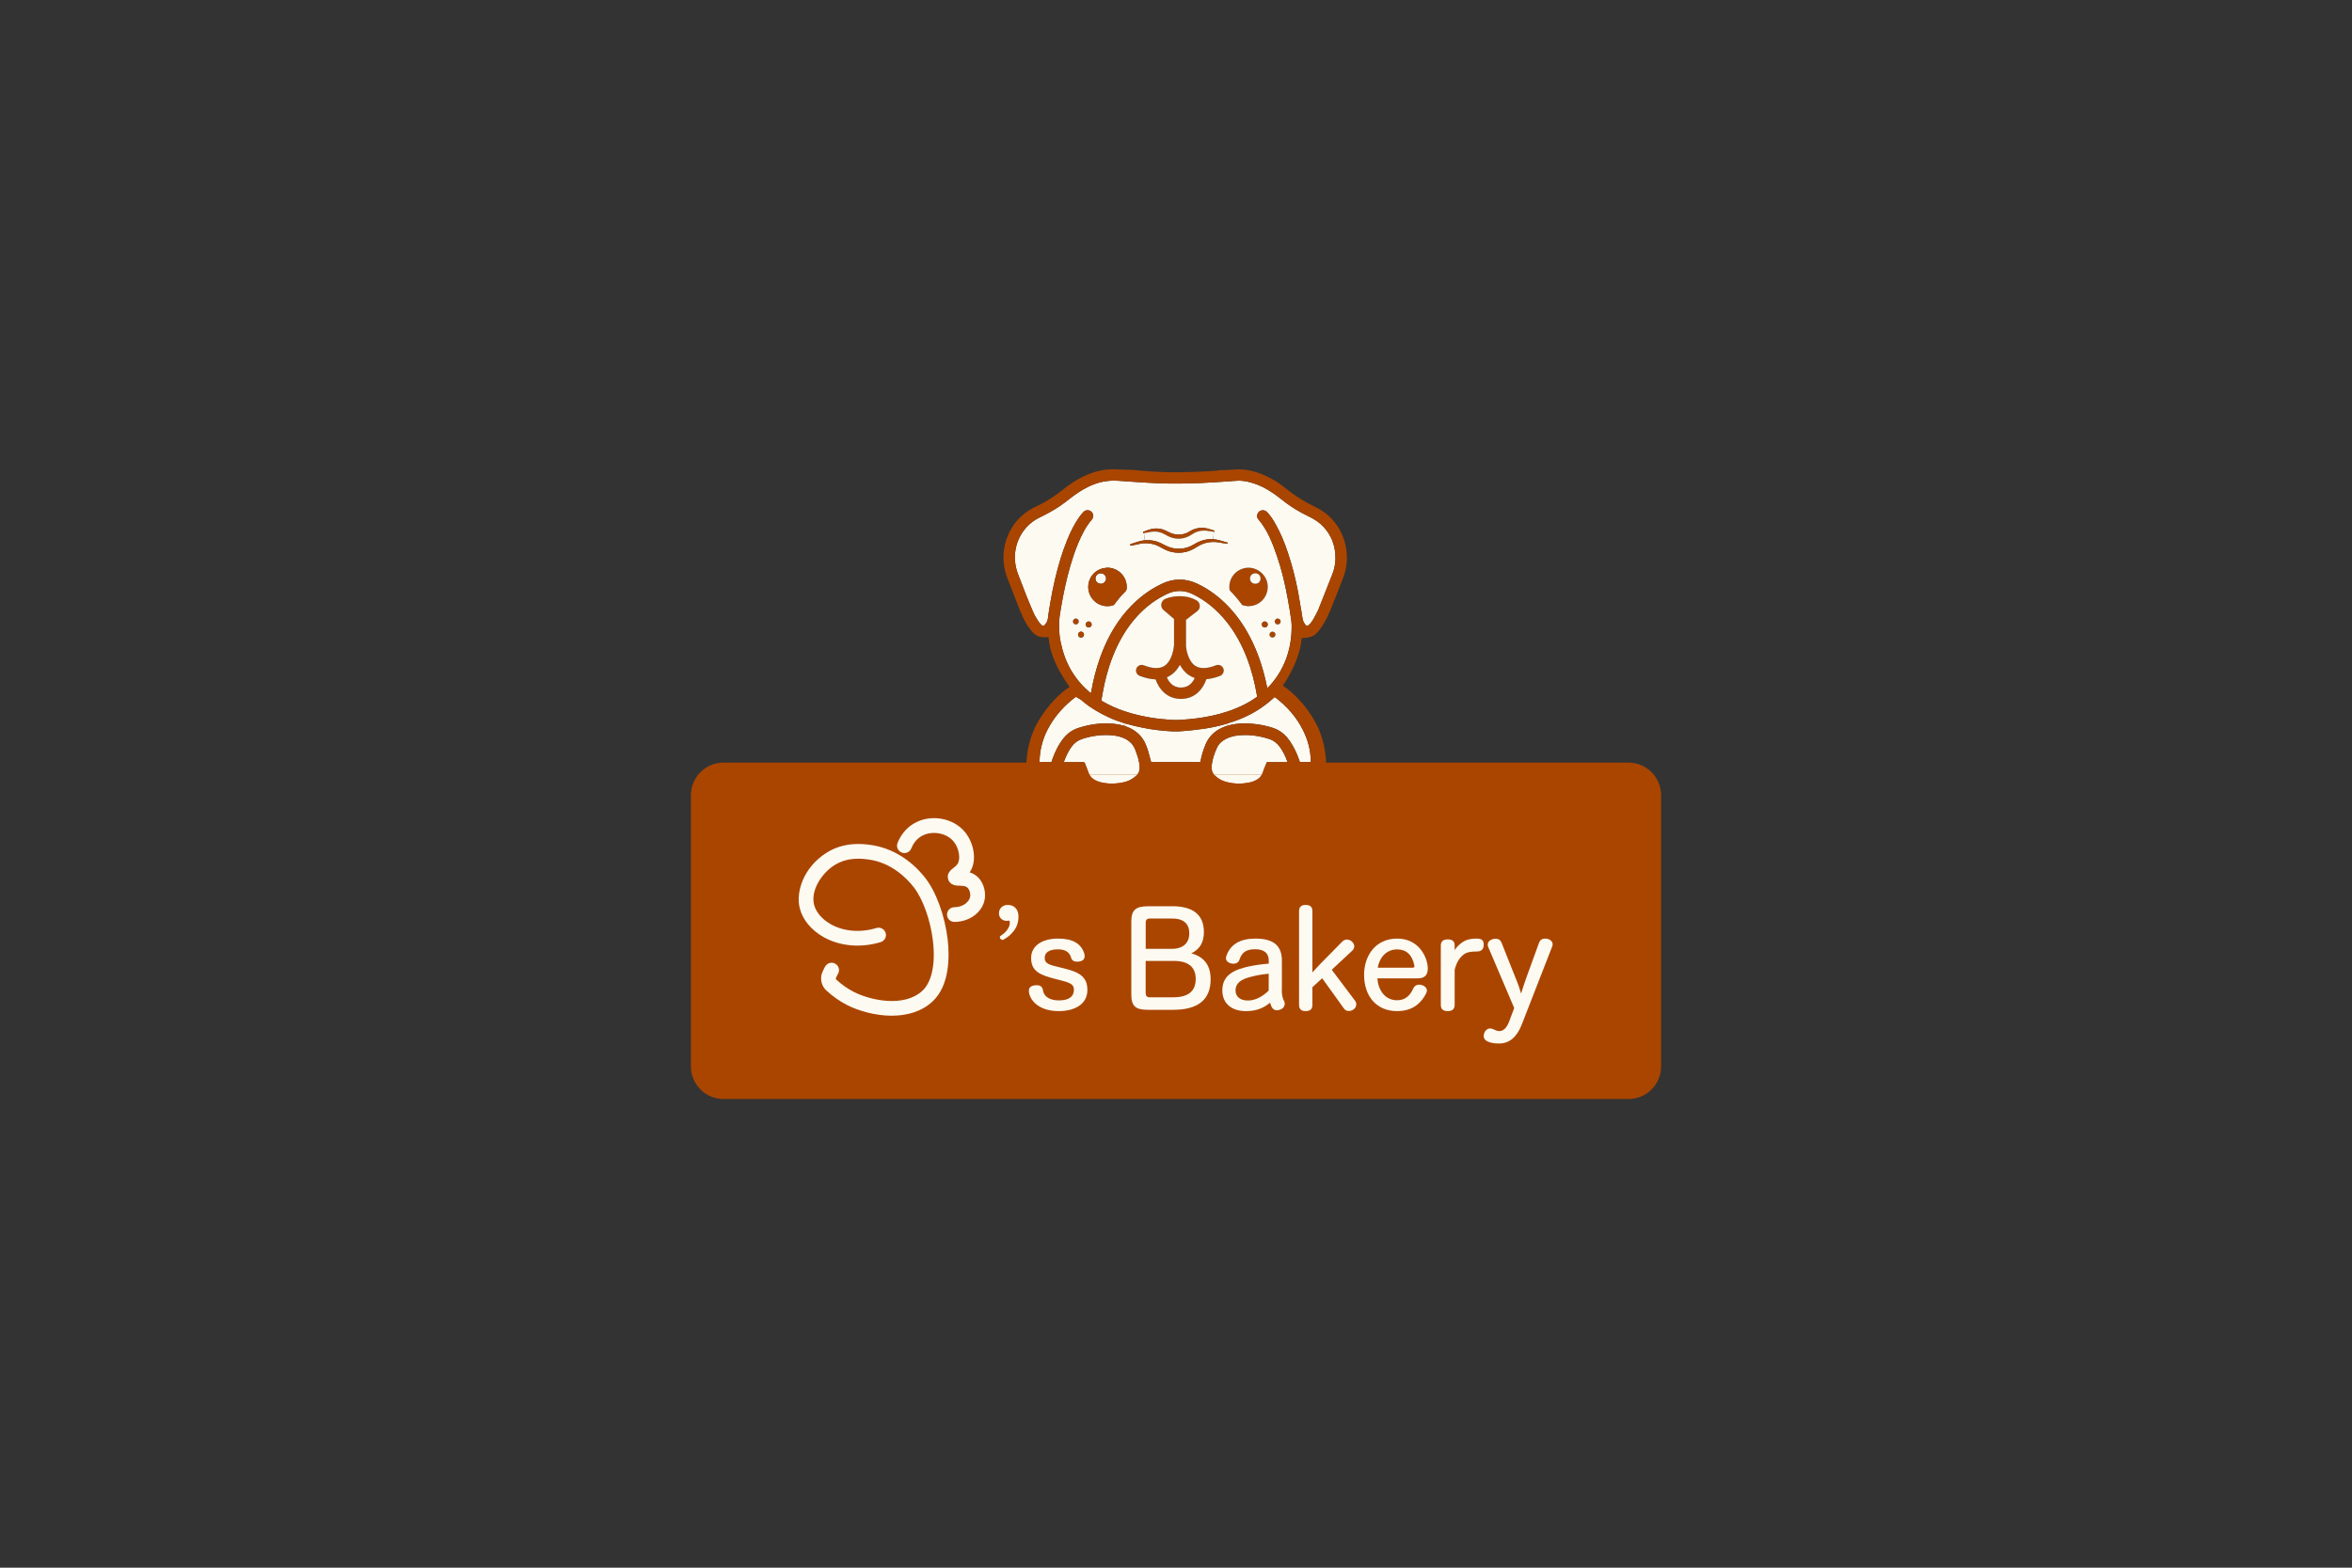 <svg width="1440" height="960" viewBox="0 0 1440 960" fill="none" xmlns="http://www.w3.org/2000/svg">
<rect x="0" y="0" width="1440" height="960" fill="#333333" stroke="none"/>
<path d="M423 487C423 475.954 431.954 467 443 467H997C1008.05 467 1017 475.954 1017 487V653C1017 664.046 1008.05 673 997 673H443C431.954 673 423 664.046 423 653V487Z" fill="#AA4500"/>
<g clip-path="url(#clip0_17_370)">
<path d="M546.035 621.989C535.836 621.989 525.677 619.007 518.79 615.525C514.125 613.17 509.778 610.124 505.869 606.484C502.66 603.494 501.792 598.664 503.759 594.746C503.934 594.397 504.077 594.064 504.213 593.763C504.587 592.938 504.969 592.074 505.598 591.28C507.135 589.321 509.985 588.972 511.951 590.511C513.878 592.018 514.252 594.77 512.811 596.729C512.7 596.927 512.596 597.173 512.477 597.443C512.294 597.855 512.087 598.307 511.848 598.775C511.657 599.156 511.736 599.608 512.047 599.894C515.327 602.947 518.965 605.5 522.875 607.475C533.177 612.679 553.662 617.056 564.792 606.651C570.484 601.329 572.825 590.273 571.201 576.322C569.712 563.514 565.087 550.539 559.418 543.274C555.119 537.754 545.796 528.221 531.704 526.325C527.866 525.81 518.91 524.604 510.638 529.966C502.971 534.938 496.291 545.249 498.393 553.893C499.515 558.501 503.21 562.879 508.528 565.901C516.482 570.422 526.696 571.286 536.568 568.28C538.965 567.559 541.489 568.891 542.221 571.279C542.954 573.658 541.608 576.18 539.212 576.91C526.967 580.637 514.149 579.479 504.046 573.737C496.57 569.486 491.307 563.03 489.603 556.011C487.183 546.066 491.944 531.322 505.71 522.407C516.8 515.222 528.495 516.792 532.906 517.387C545.732 519.108 557.682 526.333 566.575 537.738C573.184 546.216 578.534 560.952 580.198 575.276C581.344 585.158 581.678 603.232 570.994 613.217C564.139 619.634 555.063 621.974 546.035 621.974V621.989ZM512.763 596.809C512.763 596.809 512.74 596.832 512.732 596.848C512.74 596.832 512.756 596.824 512.763 596.809Z" fill="#FCFAF1"/>
<path d="M584.338 564.561C581.845 564.561 579.824 562.554 579.808 560.072C579.799 557.581 581.814 555.551 584.314 555.543C589.76 555.519 593.589 552.093 594.003 548.945C594.249 547.081 593.525 544.368 591.933 543.242C590.81 542.449 589.075 542.417 587.554 542.386C585.659 542.346 581.726 542.267 580.524 538.523C579.346 534.867 582.348 532.543 583.788 531.425C584.672 530.743 585.588 530.029 586.169 529.188C588.295 526.095 587.236 519.536 583.939 515.412C579.513 509.868 570.134 508.361 563.877 512.192C560.596 514.199 558.837 517.3 557.929 519.552C557.006 521.868 554.37 522.986 552.046 522.066C549.721 521.146 548.59 518.521 549.522 516.205C550.931 512.692 553.741 507.806 559.131 504.507C569.378 498.234 583.677 500.605 591.018 509.797C596.129 516.197 598.509 527.039 593.7 534.177C594.847 534.542 596.017 535.081 597.147 535.874C602.02 539.3 603.588 545.503 602.975 550.118C601.893 558.303 593.891 564.513 584.353 564.561H584.33H584.338Z" fill="#FCFAF1"/>
<path d="M616.626 569.425C617.929 567.635 618.246 566.392 618.246 565.148C618.246 564.147 618.087 563.753 617.674 563.753C617.357 563.753 616.849 563.905 616.308 563.905C613.958 563.905 611.608 562.267 611.608 559.325C611.608 556.079 614.054 554.138 616.975 554.138C621.041 554.138 623.55 556.868 623.55 561.266C623.55 565.239 622.343 568.394 619.644 571.275C618.119 573.155 616.308 574.217 614.625 575.249C614.307 575.491 613.99 575.552 613.736 575.552C613.006 575.552 612.116 574.611 612.116 574.005C612.116 573.611 612.275 573.307 612.752 573.004C614.467 571.851 615.769 570.669 616.658 569.425" fill="#FCFAF1"/>
<path d="M651.523 593.026C661.318 595.406 665.746 598.461 665.746 606.276C665.746 614.091 659.238 619.172 648.067 619.172C636.897 619.172 630.925 613.351 629.986 607.755C629.919 607.337 629.919 607.016 629.919 606.694C629.919 604.475 631.63 603.317 634.817 603.317C637.232 603.317 638.238 604.475 638.608 606.598C639.211 610.618 643.237 612.612 648.236 612.612C654.408 612.612 657.494 610.296 657.494 606.115C657.494 602.835 655.515 601.838 648.571 600.101L646.323 599.522C636.695 597.046 631.295 594.827 631.295 586.594C631.295 579.615 637.4 574.759 647.866 574.759C656.789 574.759 662.089 577.878 663.901 584.15C664.069 584.632 664.069 585.146 664.069 585.533C664.069 587.591 662.526 588.909 659.439 588.909C657.628 588.909 656.253 588.266 655.749 586.369C654.81 583.089 652.227 581.352 647.766 581.352C642.365 581.352 639.614 583.249 639.614 586.594C639.614 590.131 642.432 590.871 649.141 592.447L651.556 593.026H651.523Z" fill="#FCFAF1"/>
<path d="M717.518 554.931C730.585 554.931 737.086 560.264 737.086 570.801C737.086 576.969 734.608 581.306 729.362 583.78C737.44 585.997 741.206 591.329 741.206 599.714C741.206 612.115 733.546 618.379 718.323 618.379H702.842C695.086 618.379 692.64 616.066 692.64 608.935V564.344C692.64 557.373 695.183 554.963 702.939 554.963H717.518V554.931ZM703.937 562.481C702.295 562.481 701.458 563.316 701.458 564.954V581.049H717.261C724.663 581.049 728.139 577.258 728.139 571.508C728.139 565.757 724.696 562.481 717.776 562.481H703.937ZM701.458 608.163C701.458 609.898 702.263 610.701 703.84 610.701H718.484C727.527 610.701 732.065 606.91 732.065 599.522C732.065 592.132 727.528 588.438 718.548 588.438H701.427V608.163H701.458Z" fill="#FCFAF1"/>
<path d="M784.764 605.877C784.764 608.993 785.186 611.305 786.098 612.846C786.423 613.424 786.586 614.002 786.586 614.644C786.586 617.277 783.917 618.659 781.769 618.659C780.434 618.659 779.36 618.016 778.611 616.7C778.351 616.218 777.863 614.965 777.602 614.002C773.175 617.695 768.618 619.172 762.791 619.172C753.97 619.172 748.371 614.419 748.371 606.52C748.371 599.133 752.635 594.862 762.205 592.389C766.111 591.393 770.767 590.591 776.789 590.077V588.182C776.789 583.654 773.891 581.278 768.455 581.278C762.14 581.278 760.122 583.975 758.885 587.604C758.234 589.499 756.737 590.141 755.239 590.141C752.733 590.141 750.585 588.825 750.585 586.769C750.585 586.352 750.65 585.87 750.845 585.356C753.351 578.195 759.406 574.759 768.586 574.759C779.816 574.759 784.829 579.19 784.829 588.215V605.781L784.764 605.877ZM776.756 596.275C771.84 596.693 767.511 597.592 763.605 598.812C759.015 600.29 756.444 602.666 756.444 606.52C756.444 610.373 759.438 612.685 763.931 612.685C768.423 612.685 772.654 610.533 776.756 606.616V596.275Z" fill="#FCFAF1"/>
<path d="M803.541 595.464C805.297 593.554 806.956 591.643 808.517 590.088L821.82 576.583C822.633 575.741 823.642 575.352 824.715 575.352C826.894 575.352 829.139 577.36 829.139 579.497C829.139 580.405 828.814 581.246 827.903 582.153L815.348 593.845L829.562 612.728C830.147 613.472 830.375 614.315 830.375 615.059C830.375 617.391 828.065 619.108 825.788 619.108C824.618 619.108 823.544 618.622 822.731 617.456L809.493 599.059L803.508 604.533V615.286C803.508 617.942 802.174 619.172 799.345 619.172C796.677 619.172 795.344 617.942 795.344 615.286V557.96C795.344 555.401 796.677 554.138 799.345 554.138C802.174 554.138 803.508 555.369 803.508 557.96V595.464H803.541Z" fill="#FCFAF1"/>
<path d="M843.29 599.104C843.718 605.761 847.574 612.515 855.349 612.515C859.831 612.515 863.093 610.199 865.201 605.44C865.959 603.703 867.31 602.963 868.826 602.963C871.099 602.963 873.636 604.507 873.636 606.501C873.636 607.08 873.472 607.659 873.142 608.302C869.452 615.538 863.62 619.172 855.349 619.172C842.961 619.172 835.152 610.296 835.152 596.885C835.152 585.79 841.709 574.759 855.448 574.759C869.189 574.759 874.163 586.915 874.163 593.09C874.163 597.11 872.154 599.104 868.167 599.104H843.323H843.29ZM865.103 592.544C865.696 592.544 866.025 592.126 866.025 591.643L865.926 591.321C864.674 584.664 860.951 581.384 855.416 581.384C849.419 581.384 844.806 585.5 843.521 592.575H865.103V592.544Z" fill="#FCFAF1"/>
<path d="M890.614 615.336C890.614 617.905 889.138 619.172 886.319 619.172C883.5 619.172 882.125 617.937 882.125 615.336V578.985C882.125 576.482 883.601 575.246 886.42 575.246C889.238 575.246 890.614 576.482 890.614 578.985V581.814C891.989 579.636 893.768 578.075 895.513 576.905C897.929 575.312 900.412 574.759 904.17 574.759C907.257 574.759 908.398 575.929 908.398 578.4C908.398 581.229 907.022 582.659 904.271 582.659C900.311 582.659 897.929 583.082 895.949 584.642C893.533 586.561 891.654 589.553 890.614 593.877V615.336Z" fill="#FCFAF1"/>
<path d="M927.951 598.893C929.298 602.158 930.482 605.615 931.303 608.4C932.224 605.455 933.242 602.19 934.392 598.989L942.279 577.287C942.937 575.559 944.219 574.759 945.894 574.759C948.59 574.759 950.594 576.295 950.594 578.183C950.594 578.664 950.528 579.176 950.265 579.752L931.698 627.381C928.674 635.159 924.041 639 917.83 639C914.477 639 912.374 638.584 910.501 637.623C908.989 636.791 908.398 635.735 908.398 634.519C908.398 631.83 910.238 629.782 912.275 629.782C912.966 629.782 913.721 629.942 914.477 630.358C915.562 630.934 916.844 631.414 917.83 631.414C920.261 631.414 922.364 629.782 923.975 625.524L927.064 617.266L911.191 580.008C910.928 579.432 910.863 578.952 910.863 578.439C910.863 576.391 912.966 574.855 915.726 574.855C917.5 574.855 918.651 575.655 919.341 577.32L927.918 598.925L927.951 598.893Z" fill="#FCFAF1"/>
</g>
<g clip-path="url(#clip1_17_370)">
<path d="M688.902 443.021C692.589 444.111 696.338 445.001 700.118 445.722C705.972 446.919 711.872 447.533 717.833 447.871C720.138 447.978 722.488 447.871 724.839 447.64C728.726 447.303 732.66 446.919 736.501 446.336C740.926 445.722 745.243 444.847 749.468 443.65C749.899 443.512 750.283 443.42 750.713 443.267C750.928 443.205 751.143 443.144 751.343 443.067L751.742 444.326C751.527 444.387 751.312 444.448 751.097 444.525C750.667 444.663 750.237 444.801 749.852 444.955C748.608 445.431 747.394 445.998 746.196 446.674C742.462 448.837 739.773 451.906 738.083 455.881C736.747 459.196 735.64 462.541 735.057 466.101C735.01 466.286 734.918 466.439 734.872 466.669H704.773C704.143 464.413 703.621 462.265 702.991 460.101C702.515 458.567 701.946 457.032 701.316 455.543C699.196 450.71 695.555 447.441 690.745 445.385C689.993 445.062 689.24 444.771 688.471 444.51L688.902 443.021Z" fill="#FCFAF1"/>
<path d="M748.992 409.368C749.653 411.148 748.792 413.158 747.025 413.879C743.999 415.03 741.202 415.706 738.575 415.936C736.839 421.169 732.229 427.982 723.057 427.982C713.884 427.982 709.29 421.261 707.508 416.043C704.527 415.936 701.27 415.215 697.767 413.879C695.939 413.158 695.078 411.148 695.739 409.368C696.461 407.603 698.489 406.682 700.256 407.404C705.772 409.567 710.105 409.659 713.024 407.695C717.879 404.38 718.693 396.278 718.786 395.081V379.014C716.681 377.295 714.606 375.377 712.455 373.643C710.105 371.786 710.581 367.903 713.516 366.691C716.681 365.448 719.938 364.972 723.303 365.11C726.514 365.218 729.587 365.985 732.429 367.566C733.474 368.18 734.242 369.054 734.488 370.297C734.78 371.878 734.35 373.167 733.09 374.18C731.031 375.899 728.204 377.817 726.13 379.551V395.326C726.237 398.058 727.528 404.871 731.753 407.695C734.672 409.659 739.005 409.567 744.475 407.404C746.257 406.682 748.27 407.603 748.992 409.368ZM723.057 421.031C727.866 421.031 730.309 417.808 731.461 415.169C730.217 414.739 728.972 414.171 727.866 413.404C725.362 411.777 723.641 409.475 722.396 407.112C721.09 409.475 719.369 411.777 716.865 413.404C716.097 413.926 715.282 414.355 714.422 414.739C715.528 417.424 717.925 421.031 723.057 421.031Z" fill="#AA4500"/>
<path d="M660.508 380.548C660.508 381.607 659.694 382.421 658.68 382.421C657.666 382.421 656.867 381.607 656.867 380.548C656.867 379.551 657.681 378.738 658.68 378.738C659.679 378.738 660.508 379.551 660.508 380.548Z" fill="#AA4500"/>
<path d="M762.236 347.846C768.904 346.557 775.48 351.499 776.11 358.251C776.679 364.389 772.515 369.96 766.461 371.019C765.739 371.111 765.063 371.157 764.111 371.249C763.342 371.111 762.282 370.911 761.222 370.773C760.746 370.681 760.408 370.389 760.131 370.006C758.057 367.136 755.752 364.451 753.263 361.949C752.925 361.612 752.772 361.274 752.726 360.844C752.065 354.568 756.044 349.105 762.236 347.846ZM765.309 354.322C765.355 356.148 766.753 357.484 768.566 357.484C770.379 357.484 771.793 356.056 771.747 354.23C771.747 352.404 770.303 351.023 768.52 351.069C766.646 351.069 765.263 352.511 765.309 354.322Z" fill="#AA4500"/>
<path d="M782.256 378.738C783.27 378.738 784.084 379.551 784.084 380.548C784.084 381.607 783.27 382.421 782.256 382.421C781.242 382.421 780.428 381.607 780.428 380.548C780.428 379.551 781.242 378.738 782.256 378.738Z" fill="#AA4500"/>
<path d="M697.521 467.437C697.659 468.541 697.721 469.692 697.659 470.797C697.629 472.194 697.106 473.421 696.215 474.434H667.038C666.746 473.912 666.516 473.36 666.316 472.762C665.686 470.935 664.918 469.217 664.257 467.39C664.057 466.869 663.673 466.715 663.105 466.715H651.382C651.382 466.485 651.382 466.378 651.428 466.286C652.642 463.032 654.117 459.917 656.191 457.078C657.866 454.884 659.94 453.349 662.613 452.474C668.713 450.51 675.012 449.651 681.435 450.326C683.893 450.602 686.244 451.139 688.502 452.198C691.621 453.671 693.926 455.973 695.124 459.288C696.123 461.973 697.091 464.659 697.521 467.437Z" fill="#FCFAF1"/>
<path d="M768.566 357.484C766.753 357.484 765.355 356.148 765.309 354.322C765.263 352.511 766.646 351.069 768.52 351.069C770.303 351.023 771.747 352.404 771.747 354.23C771.793 356.056 770.395 357.484 768.566 357.484Z" fill="#FCFAF1"/>
<path d="M753.156 442.453C754.262 442.177 755.322 441.794 756.382 441.41C763.389 438.863 769.872 435.456 775.726 430.806C777.063 429.793 778.323 428.642 779.613 427.553C779.859 427.353 780.09 427.108 780.336 426.877C780.581 427.016 780.766 427.062 780.965 427.215C788.11 432.724 793.964 439.338 797.959 447.533C800.74 453.196 802.322 459.196 802.522 465.518V466.669H795.838C795.746 466.332 795.608 465.994 795.5 465.672C794.071 461.452 792.197 457.416 789.646 453.733C789.032 452.858 788.356 452.045 787.68 451.231C785.513 448.791 782.932 447.011 779.813 445.906C775.48 444.418 771.025 443.558 766.461 443.175C763.097 442.883 759.686 442.883 756.336 443.374C755.414 443.512 754.554 443.65 753.648 443.85C752.987 443.988 752.372 444.142 751.742 444.326L751.343 443.067C751.957 442.883 752.557 442.668 753.156 442.453Z" fill="#FCFAF1"/>
<path d="M667.038 474.434H696.215C696.015 474.68 695.8 474.895 695.555 475.11C693.496 476.89 691.237 478.271 688.548 478.9C683.693 480.005 678.853 480.235 673.952 479.038C672.323 478.608 670.833 478.041 669.435 477.074C668.375 476.368 667.607 475.478 667.038 474.434Z" fill="#FCFAF1"/>
<path d="M779.091 386.794C780.09 386.794 780.904 387.607 780.904 388.605C780.904 389.602 780.09 390.431 779.091 390.431C778.553 390.431 778.123 390.247 777.785 389.909C777.401 389.572 777.217 389.096 777.217 388.605C777.217 388.114 777.401 387.653 777.785 387.316C778.123 386.978 778.553 386.794 779.091 386.794Z" fill="#AA4500"/>
<path d="M743.353 474.434H772.515C771.762 475.815 770.625 476.874 769.15 477.657C767.66 478.47 766.077 478.992 764.403 479.284C759.363 480.235 754.37 480.005 749.468 478.424C747.256 477.703 745.381 476.399 743.707 474.818C743.584 474.695 743.461 474.572 743.353 474.434Z" fill="#FCFAF1"/>
<path d="M782.656 475.186C782.102 476.429 781.058 479.038 779.782 480.45C775.649 484.977 772.392 487.555 760.131 487.555C749.991 487.555 736.777 484.962 734.98 474.434H743.353C743.461 474.572 743.584 474.695 743.707 474.818C745.381 476.399 747.256 477.703 749.468 478.424C754.37 480.005 759.363 480.235 764.403 479.284C766.077 478.992 767.66 478.47 769.15 477.657C770.625 476.874 771.762 475.815 772.515 474.434H783.839C783.316 474.434 782.855 474.726 782.656 475.186Z" fill="#AA4500"/>
<path d="M777.785 387.316C777.401 387.653 777.217 388.129 777.217 388.605C777.217 389.081 777.401 389.572 777.785 389.909C778.123 390.247 778.553 390.431 779.091 390.431C780.09 390.431 780.904 389.618 780.904 388.605C780.904 387.592 780.09 386.794 779.091 386.794C778.553 386.794 778.123 386.978 777.785 387.316ZM780.428 380.548C780.428 381.607 781.242 382.421 782.256 382.421C783.27 382.421 784.084 381.607 784.084 380.548C784.084 379.551 783.27 378.738 782.256 378.738C781.242 378.738 780.428 379.551 780.428 380.548ZM774.39 384.247C775.388 384.247 776.203 383.433 776.203 382.421C776.203 381.408 775.388 380.548 774.39 380.548C773.329 380.548 772.515 381.423 772.515 382.421C772.515 383.418 773.329 384.247 774.39 384.247ZM775.68 420.402C773.76 411.102 771.025 402.033 766.938 393.454C763.143 385.352 758.303 377.97 752.157 371.494C746.58 365.648 740.25 360.844 732.906 357.391C725.792 354.092 718.601 354.092 711.487 357.438C701.839 361.949 693.972 368.671 687.396 376.957C681.25 384.83 676.779 393.546 673.476 402.892C671.064 409.659 669.343 416.565 668.098 423.563C668.098 423.808 667.991 424.038 667.899 424.484C667.514 424.192 667.222 423.946 666.946 423.716C664.595 421.737 662.475 419.588 660.6 417.332C655.853 411.624 652.488 405.056 650.475 397.72C649.661 394.789 649.031 391.828 648.693 388.85C648.416 385.965 648.309 383.096 648.462 380.165C648.601 378.062 648.985 375.945 649.323 373.796C650.475 366.691 651.873 359.601 653.64 352.604C655.761 344.347 658.296 336.245 661.952 328.526C663.197 325.948 664.488 323.446 666.178 321.145C666.792 320.193 667.514 319.272 668.283 318.413C669.635 316.924 669.635 314.761 668.283 313.426C666.9 312.091 664.687 312.091 663.289 313.564C662.337 314.577 661.415 315.727 660.6 316.878C657.635 321.099 655.423 325.748 653.456 330.49C650.229 338.363 647.879 346.511 645.912 354.752C644.714 359.893 643.699 365.018 642.839 370.205V370.343C642.547 371.832 642.363 373.32 642.117 374.748C641.933 376.144 641.733 377.479 641.548 378.876C641.303 380.318 640.627 381.561 639.72 382.62C638.952 383.479 638.568 383.525 637.707 382.758C637.031 382.083 636.309 381.423 635.833 380.61C634.773 378.922 633.667 377.249 632.852 375.469C631.362 372.108 629.979 368.671 628.581 365.264C626.753 360.66 624.94 356.01 623.203 351.361C619.408 341.232 621.575 330.107 628.873 322.434C630.978 320.193 633.482 318.367 636.263 317.017C640.581 314.914 644.852 312.658 648.847 309.927C649.845 309.205 650.859 308.53 651.873 307.763C652.872 307.042 653.84 306.274 654.793 305.507C658.296 302.73 661.952 300.244 665.978 298.233C671.786 295.302 677.931 293.952 684.461 294.397C690.469 294.826 696.507 295.256 702.515 295.594C707.17 295.87 711.825 296.115 716.481 296.115C722.488 296.162 728.481 296.069 734.488 295.824C740.588 295.594 746.687 295.103 752.772 294.719C754.754 294.627 756.72 294.335 758.733 294.335C761.038 294.397 763.296 294.78 765.555 295.394C770.487 296.699 775.004 298.939 779.183 301.824C780.812 302.929 782.394 304.08 783.885 305.277C789.262 309.681 795.07 313.334 801.369 316.295C804.919 317.983 808.176 320.132 810.819 323.155C814.859 327.759 817.057 333.176 817.548 339.268C817.871 343.534 817.302 347.57 815.766 351.499C812.939 358.742 810.096 365.924 807.223 373.121C806.301 375.285 805.103 377.341 803.997 379.351C803.567 380.165 802.998 380.886 802.414 381.607C802.076 382.037 801.692 382.421 801.308 382.758C800.402 383.525 800.017 383.479 799.249 382.574C798.189 381.377 797.667 379.981 797.421 378.4C797.283 377.295 797.083 376.236 796.898 375.177V375.085C796.222 370.865 795.5 366.691 794.732 362.471C793.15 354.184 791.091 346.036 788.356 338.025C786.343 331.979 783.931 326.132 780.766 320.623C779.429 318.214 777.893 315.912 776.018 313.855C775.25 312.996 774.328 312.474 773.176 312.474C771.793 312.474 770.733 313.088 770.103 314.285C769.442 315.528 769.442 316.878 770.349 317.937C776.064 324.597 779.091 332.562 781.872 340.664C784.745 348.997 786.773 357.637 788.356 366.307C789.216 370.911 789.984 375.515 790.614 380.165C790.891 382.574 790.845 385.06 790.707 387.454C790.66 387.884 790.66 388.375 790.614 388.804C790.614 388.897 790.614 389.035 790.553 389.142C790.169 394.268 789.032 399.255 787.203 404.043C785.329 408.892 782.779 413.358 779.567 417.332C778.661 418.483 777.739 419.542 776.74 420.586C776.494 420.785 776.249 421.031 775.911 421.353C775.818 420.923 775.726 420.693 775.68 420.402ZM700.886 330.858C700.502 330.889 700.118 330.92 699.734 330.981C698.428 331.211 697.091 331.595 695.893 331.979C694.694 332.362 693.496 332.792 692.236 333.176C692.005 333.283 691.852 333.513 691.898 333.759C692.005 334.05 692.236 334.189 692.482 334.143C693.772 333.897 695.032 333.605 696.277 333.375C696.891 333.222 697.521 333.084 698.151 332.946C698.72 332.838 699.35 332.746 699.964 332.7C701.178 332.608 702.422 332.654 703.621 332.792C704.819 332.946 706.018 333.176 707.124 333.559C707.692 333.759 708.276 333.943 708.799 334.235L709.229 334.434L709.613 334.618C709.905 334.756 710.197 334.91 710.443 335.048C711.595 335.677 712.64 336.291 713.946 336.874C716.435 337.979 719.216 338.501 721.951 338.501C723.303 338.455 724.639 338.271 725.992 337.979C727.328 337.641 728.634 337.212 729.879 336.582C730.171 336.444 730.463 336.291 730.785 336.107L731.231 335.861L731.615 335.631L733.29 334.618C733.582 334.48 733.812 334.281 734.104 334.189L734.488 333.943L734.872 333.759C735.395 333.467 735.978 333.222 736.547 332.992C738.805 332.178 741.264 331.749 743.707 331.887C743.999 331.887 744.337 331.887 744.613 331.933C744.951 331.979 745.243 331.979 745.535 332.025C746.15 332.132 746.78 332.27 747.394 332.362C748.7 332.608 749.945 332.792 751.235 332.992C751.435 333.038 751.619 332.946 751.681 332.746C751.727 332.516 751.619 332.316 751.389 332.224C750.191 331.887 748.931 331.503 747.686 331.165C746.488 330.782 745.197 330.444 743.845 330.306C743.492 330.26 743.123 330.229 742.754 330.199L743.169 325.641C743.307 325.61 743.43 325.518 743.461 325.365C743.568 325.181 743.415 324.935 743.23 324.843C742.309 324.551 741.448 324.306 740.542 324.03C739.666 323.738 738.713 323.446 737.699 323.354C735.779 323.063 733.72 323.201 731.799 323.83C731.323 323.968 730.847 324.168 730.355 324.352C730.171 324.459 729.925 324.597 729.694 324.689C729.449 324.843 729.249 324.935 729.064 325.027C728.25 325.457 727.39 325.994 726.668 326.331C725.899 326.654 725.085 326.899 724.255 327.099C723.441 327.283 722.581 327.375 721.72 327.375C720.906 327.375 720.03 327.329 719.216 327.145C718.401 326.991 717.587 326.761 716.773 326.424C716.051 326.132 715.19 325.656 714.376 325.273C713.946 325.073 713.454 324.797 713.024 324.643C712.548 324.459 712.071 324.26 711.595 324.122C709.613 323.585 707.554 323.492 705.588 323.83C704.62 324.03 703.667 324.306 702.807 324.597C701.946 324.935 701.024 325.227 700.164 325.564C699.918 325.61 699.78 325.84 699.826 326.086C699.872 326.378 700.164 326.516 700.41 326.47L700.886 330.858ZM658.68 382.421C659.694 382.421 660.508 381.607 660.508 380.548C660.508 379.551 659.694 378.738 658.68 378.738C657.666 378.738 656.867 379.551 656.867 380.548C656.867 381.607 657.681 382.421 658.68 382.421ZM664.733 382.421C664.733 383.433 665.548 384.247 666.562 384.247C667.576 384.247 668.375 383.433 668.375 382.421C668.375 381.408 667.56 380.548 666.562 380.548C665.563 380.548 664.733 381.423 664.733 382.421ZM766.461 371.019C772.515 369.96 776.679 364.389 776.11 358.251C775.48 351.499 768.904 346.557 762.236 347.846C756.044 349.105 752.065 354.568 752.726 360.844C752.772 361.274 752.925 361.612 753.263 361.949C755.752 364.451 758.057 367.136 760.131 370.006C760.408 370.389 760.746 370.681 761.222 370.773C762.282 370.911 763.342 371.111 764.111 371.249C765.063 371.157 765.739 371.111 766.461 371.019ZM689.839 360.169V359.601C689.931 353.033 684.615 347.662 677.978 347.616C677.209 347.708 676.349 347.8 675.581 347.954C669.097 349.289 665.025 355.811 666.608 362.195C668.19 368.671 674.766 372.553 681.158 370.773C681.727 370.635 682.111 370.343 682.449 369.868C684.369 367.228 686.428 364.681 688.779 362.425C689.455 361.765 689.793 361.044 689.839 360.169ZM663.673 388.605C663.673 387.607 662.859 386.794 661.845 386.794C660.831 386.794 660.032 387.607 660.032 388.605C660.032 389.602 660.846 390.431 661.845 390.431C662.844 390.431 663.673 389.618 663.673 388.605Z" fill="#FCFAF1"/>
<path d="M731.461 415.169C730.309 417.808 727.866 421.031 723.057 421.031C717.925 421.031 715.528 417.424 714.422 414.739C715.282 414.355 716.097 413.926 716.865 413.404C719.369 411.777 721.09 409.475 722.396 407.112C723.641 409.475 725.362 411.777 727.866 413.404C728.972 414.171 730.217 414.739 731.461 415.169Z" fill="#FCFAF1"/>
<path d="M774.389 380.548C775.388 380.548 776.202 381.423 776.202 382.421C776.202 383.418 775.388 384.247 774.389 384.247C773.329 384.247 772.515 383.433 772.515 382.421C772.515 381.408 773.329 380.548 774.389 380.548Z" fill="#AA4500"/>
<path d="M661.845 386.794C662.859 386.794 663.673 387.607 663.673 388.605C663.673 389.602 662.859 390.431 661.845 390.431C660.831 390.431 660.032 389.618 660.032 388.605C660.032 387.592 660.846 386.794 661.845 386.794Z" fill="#AA4500"/>
<path d="M656.437 474.434H667.038C667.607 475.478 668.375 476.368 669.435 477.074C670.833 478.041 672.323 478.608 673.952 479.038C678.853 480.235 683.693 480.005 688.548 478.9C691.237 478.271 693.496 476.89 695.555 475.11C695.8 474.895 696.015 474.68 696.215 474.434H705.296V474.48C703.483 485.008 690.285 487.616 680.144 487.616C667.868 487.616 664.611 485.023 660.493 480.496C659.202 479.099 658.173 476.491 657.62 475.248C657.405 474.772 656.944 474.48 656.437 474.434Z" fill="#AA4500"/>
<path d="M703.191 325.994C702.223 326.132 701.316 326.331 700.41 326.47C700.164 326.516 699.872 326.377 699.826 326.086C699.78 325.84 699.918 325.61 700.164 325.564C701.024 325.227 701.946 324.935 702.807 324.597C703.667 324.306 704.62 324.03 705.587 323.83C707.554 323.492 709.613 323.585 711.595 324.122C712.071 324.26 712.548 324.459 713.024 324.643C713.454 324.797 713.946 325.073 714.376 325.273C715.19 325.656 716.051 326.132 716.773 326.423C717.587 326.761 718.401 326.991 719.216 327.145C720.03 327.329 720.906 327.375 721.72 327.375C722.581 327.375 723.441 327.283 724.255 327.099C725.085 326.899 725.899 326.654 726.668 326.331C727.39 325.994 728.25 325.457 729.064 325.027C729.249 324.935 729.448 324.843 729.694 324.689C729.925 324.597 730.171 324.459 730.355 324.352C730.847 324.168 731.323 323.968 731.799 323.83C733.72 323.201 735.779 323.063 737.699 323.354C738.713 323.446 739.666 323.738 740.542 324.03C741.448 324.306 742.309 324.551 743.23 324.843C743.415 324.935 743.568 325.18 743.461 325.365C743.43 325.518 743.307 325.61 743.169 325.641C743.123 325.656 743.077 325.656 743.031 325.656C742.124 325.503 741.202 325.365 740.25 325.227C739.819 325.18 739.343 325.073 738.898 325.027C738.467 324.981 738.037 324.935 737.607 324.935C735.825 324.889 734.104 325.18 732.475 325.794C732.091 325.948 731.707 326.132 731.323 326.331C730.939 326.516 730.601 326.761 730.171 326.991L728.972 327.713L728.68 327.912L728.342 328.096C728.158 328.188 727.912 328.342 727.666 328.434C725.853 329.339 723.825 329.83 721.766 329.876C719.754 329.876 717.679 329.493 715.82 328.618C714.852 328.188 714.084 327.759 713.27 327.283C712.84 327.099 712.501 326.853 712.117 326.715C711.733 326.516 711.349 326.377 710.919 326.224C709.336 325.656 707.554 325.411 705.833 325.564C705.388 325.61 704.958 325.61 704.527 325.702C704.097 325.794 703.621 325.886 703.191 325.994Z" fill="#AA4500"/>
<path d="M732.429 367.566C729.587 365.985 726.514 365.218 723.303 365.11C719.938 364.972 716.681 365.448 713.516 366.691C710.581 367.903 710.105 371.786 712.455 373.643C714.606 375.377 716.681 377.295 718.786 379.014V395.081C718.693 396.278 717.879 404.38 713.024 407.695C710.105 409.659 705.772 409.567 700.256 407.404C698.489 406.682 696.461 407.603 695.739 409.368C695.078 411.148 695.939 413.158 697.767 413.88C701.27 415.215 704.527 415.936 707.508 416.043C709.29 421.261 713.9 427.982 723.057 427.982C732.214 427.982 736.839 421.169 738.575 415.936C741.202 415.706 743.999 415.03 747.025 413.88C748.792 413.158 749.653 411.148 748.992 409.368C748.27 407.603 746.257 406.682 744.475 407.404C739.005 409.567 734.672 409.659 731.753 407.695C727.528 404.872 726.237 398.058 726.13 395.326V379.551C728.204 377.817 731.031 375.899 733.09 374.18C734.35 373.167 734.78 371.878 734.488 370.297C734.242 369.054 733.474 368.18 732.429 367.566ZM694.156 379.689C699.35 373.505 705.342 368.425 712.501 364.727C713.131 364.389 713.746 364.067 714.376 363.775C719.6 361.274 724.885 361.274 730.125 363.775C738.283 367.704 744.997 373.413 750.667 380.364C756.183 387.178 760.316 394.789 763.435 402.953C766.323 410.473 768.29 418.238 769.627 426.202C769.673 426.34 769.673 426.448 769.673 426.632C767.137 428.55 764.449 430.131 761.652 431.527C755.23 434.781 748.408 436.944 741.356 438.433C735.594 439.63 729.74 440.351 723.933 440.735C723.211 440.781 722.534 440.827 721.812 440.873C719.031 441.026 716.343 440.781 713.608 440.535C709.044 440.198 704.527 439.538 700.072 438.617C691.421 436.852 683.125 434.121 675.442 429.701C675.104 429.517 674.72 429.271 674.29 428.98C674.521 427.491 674.766 426.018 675.058 424.53C676.441 416.703 678.469 409.03 681.388 401.695C684.554 393.746 688.64 386.303 694.156 379.689Z" fill="#FCFAF1"/>
<path d="M670.679 354.276C670.679 352.511 672.17 351.023 673.952 351.069C675.78 351.069 677.163 352.511 677.209 354.276C677.209 356.056 675.719 357.545 673.906 357.483C672.124 357.483 670.679 356.056 670.679 354.276Z" fill="#FCFAF1"/>
<path d="M666.608 362.195C665.025 355.811 669.097 349.289 675.581 347.954C676.349 347.8 677.209 347.708 677.978 347.616C684.615 347.662 689.931 353.033 689.839 359.601V360.169C689.793 361.044 689.455 361.765 688.779 362.425C686.428 364.681 684.369 367.228 682.449 369.868C682.111 370.343 681.727 370.635 681.158 370.773C674.766 372.553 668.19 368.671 666.608 362.195ZM673.906 357.483C675.719 357.545 677.209 356.056 677.209 354.276C677.163 352.511 675.78 351.069 673.952 351.069C672.17 351.023 670.679 352.511 670.679 354.276C670.679 356.041 672.124 357.483 673.906 357.483Z" fill="#AA4500"/>
<path d="M721.766 329.876C723.825 329.83 725.853 329.339 727.666 328.434C727.912 328.342 728.158 328.188 728.342 328.096L728.68 327.912L728.972 327.713L730.171 326.991C730.601 326.761 730.939 326.516 731.323 326.331C731.707 326.132 732.091 325.948 732.475 325.794C734.104 325.181 735.825 324.889 737.607 324.935C738.037 324.935 738.467 324.981 738.898 325.027C739.343 325.073 739.819 325.181 740.25 325.227C741.202 325.365 742.124 325.503 743.031 325.656C743.077 325.656 743.123 325.656 743.169 325.641L742.754 330.199C740.419 330.045 738.068 330.337 735.825 331.073C735.21 331.258 734.58 331.503 733.966 331.795L733.474 331.979L733.044 332.224C732.706 332.408 732.429 332.562 732.183 332.7C731.031 333.329 729.925 333.989 728.865 334.48C726.668 335.478 724.317 336.015 721.905 336.015C719.508 336.061 717.111 335.631 714.898 334.664C713.838 334.235 712.64 333.559 711.534 333.038C711.257 332.838 710.965 332.7 710.627 332.562C710.335 332.408 710.059 332.27 709.721 332.178C709.091 331.887 708.415 331.687 707.8 331.503C705.541 330.843 703.206 330.644 700.886 330.859L700.41 326.47C701.316 326.331 702.223 326.132 703.191 325.994C703.621 325.886 704.097 325.794 704.527 325.702C704.958 325.61 705.388 325.61 705.833 325.564C707.554 325.411 709.336 325.656 710.919 326.224C711.349 326.378 711.733 326.516 712.117 326.715C712.501 326.853 712.84 327.099 713.27 327.283C714.084 327.759 714.852 328.188 715.82 328.618C717.679 329.493 719.754 329.876 721.766 329.876Z" fill="#FCFAF1"/>
<path d="M703.621 332.792C702.422 332.654 701.178 332.608 699.964 332.7C699.35 332.746 698.72 332.838 698.151 332.946C697.521 333.084 696.891 333.222 696.277 333.375C695.032 333.605 693.772 333.897 692.482 334.143C692.236 334.189 692.005 334.05 691.898 333.759C691.852 333.513 692.005 333.283 692.236 333.176C693.496 332.792 694.694 332.362 695.893 331.979C697.091 331.595 698.428 331.211 699.734 330.981C700.118 330.92 700.502 330.889 700.886 330.858C703.206 330.644 705.541 330.843 707.8 331.503C708.415 331.687 709.091 331.887 709.721 332.178C710.059 332.27 710.335 332.408 710.627 332.562C710.965 332.7 711.257 332.838 711.534 333.038C712.64 333.559 713.838 334.235 714.898 334.664C717.111 335.631 719.508 336.061 721.905 336.015C724.317 336.015 726.668 335.478 728.865 334.48C729.925 333.989 731.031 333.329 732.183 332.7C732.429 332.562 732.706 332.408 733.044 332.224L733.474 331.979L733.966 331.795C734.58 331.503 735.21 331.257 735.825 331.073C738.068 330.337 740.419 330.045 742.754 330.199C743.123 330.229 743.492 330.26 743.845 330.306C745.197 330.444 746.488 330.782 747.686 331.165C748.931 331.503 750.19 331.887 751.389 332.224C751.619 332.316 751.727 332.516 751.681 332.746C751.619 332.946 751.435 333.038 751.235 332.992C749.945 332.792 748.7 332.608 747.394 332.362C746.78 332.27 746.15 332.132 745.535 332.025C745.243 331.979 744.951 331.979 744.613 331.933C744.337 331.887 743.999 331.887 743.707 331.887C741.264 331.749 738.805 332.178 736.547 332.992C735.978 333.222 735.395 333.467 734.872 333.759L734.488 333.943L734.104 334.189C733.812 334.281 733.582 334.48 733.29 334.618L731.615 335.631L731.231 335.861L730.785 336.107C730.463 336.291 730.171 336.444 729.879 336.583C728.634 337.212 727.328 337.641 725.991 337.979C724.639 338.271 723.303 338.455 721.951 338.501C719.216 338.501 716.435 337.979 713.946 336.874C712.64 336.291 711.595 335.677 710.443 335.048C710.197 334.91 709.905 334.756 709.613 334.618L709.229 334.434L708.799 334.235C708.276 333.943 707.692 333.759 707.124 333.559C706.018 333.176 704.819 332.946 703.621 332.792Z" fill="#AA4500"/>
<path d="M681.926 443.221C674.521 442.5 667.33 443.466 660.262 445.768C656.667 446.919 653.732 448.975 651.336 451.861C648.171 455.789 646.004 460.193 644.329 464.904C644.145 465.426 643.945 465.948 643.807 466.485C643.761 466.531 643.699 466.577 643.653 466.669H636.463C636.463 466.194 636.401 465.718 636.463 465.288C636.785 457.707 638.952 450.71 642.793 444.188C646.772 437.466 651.966 431.819 658.203 427.062C658.342 426.97 658.542 426.877 658.726 426.724C659.694 427.307 660.708 427.737 661.614 428.366C661.753 428.504 661.952 428.596 662.091 428.75C662.613 429.225 663.151 429.655 663.673 430.085C668.375 433.875 673.568 436.852 679.084 439.384C682.018 440.735 685.045 441.84 688.118 442.791L688.902 443.021L688.471 444.51L687.688 444.28H687.626C685.767 443.758 683.847 443.42 681.926 443.221Z" fill="#FCFAF1"/>
<path d="M788.202 466.715H775.68C775.588 466.915 775.48 467.053 775.434 467.145C774.712 468.971 773.852 470.751 773.283 472.623C773.084 473.283 772.838 473.882 772.515 474.434H743.353C741.894 472.777 741.663 470.721 741.878 468.587C742.262 464.843 743.507 461.298 745.043 457.937C746.257 455.313 748.362 453.533 750.913 452.29C753.217 451.185 755.66 450.602 758.149 450.326C764.541 449.651 770.779 450.51 776.879 452.474C779.66 453.349 781.78 454.976 783.501 457.278C785.513 460.009 786.958 463.032 788.11 466.193C788.156 466.332 788.156 466.485 788.202 466.715Z" fill="#FCFAF1"/>
<path d="M705.296 474.434H696.215C697.106 473.422 697.629 472.194 697.659 470.797C697.721 469.692 697.659 468.542 697.521 467.437C697.091 464.659 696.123 461.973 695.124 459.288C693.926 455.973 691.621 453.671 688.502 452.198C686.244 451.139 683.893 450.602 681.435 450.326C675.012 449.651 668.713 450.51 662.613 452.474C659.94 453.349 657.865 454.884 656.191 457.078C654.117 459.917 652.642 463.032 651.428 466.286C651.382 466.378 651.382 466.485 651.382 466.715H663.105C663.673 466.715 664.057 466.869 664.257 467.391C664.918 469.217 665.686 470.935 666.316 472.762C666.516 473.36 666.746 473.913 667.038 474.434H628.427V466.715C628.443 466.378 628.489 465.994 628.489 465.672C629.011 458.045 630.978 451.37 633.528 445.722C635.741 441.349 638.276 437.236 641.303 433.446C643.945 430.085 646.88 427.016 650.091 424.192C651.535 422.995 653.118 421.798 654.839 420.647C654.654 420.402 654.501 420.11 654.316 419.88C648.939 412.299 643.853 402.892 642.409 393.746C642.224 392.595 642.071 391.398 641.979 390.186C638.322 390.477 636.217 389.863 635.633 389.618C635.541 389.572 635.495 389.572 635.495 389.572C634.819 389.234 634.204 388.85 633.62 388.421C633.482 388.267 633.282 388.221 633.052 388.037C630.271 385.352 628.012 381.469 626.568 378.538C626.476 378.308 626.368 378.108 626.276 377.924C625.8 376.865 625.324 375.807 624.893 374.702C624.832 374.656 624.786 374.563 624.786 374.517C624.74 374.41 624.694 374.364 624.694 374.364C624.31 373.32 623.879 372.262 623.449 371.249C621.191 365.448 618.886 359.647 616.673 353.801C612.218 342.046 614.369 328.956 622.205 319.426C625.416 315.528 629.303 312.566 633.866 310.402C638.814 308.055 643.515 305.369 647.879 302.054C649.753 300.673 651.535 299.185 653.348 297.85C657.297 294.919 661.522 292.417 666.024 290.56C671.171 288.443 676.487 287.246 682.065 287.384L693.588 287.767C701.946 288.581 710.243 289.21 718.555 289.21C726.621 289.256 745.289 288.535 746.488 287.967L754.754 287.629C754.892 287.629 755.03 287.629 755.184 287.583C762.912 286.77 770.011 288.918 776.832 292.325C780.766 294.289 784.422 296.699 787.818 299.522C793.196 303.927 799.111 307.533 805.395 310.495C811.541 313.472 816.396 317.891 819.838 323.784C822.48 328.25 823.971 333.084 824.447 338.271C824.985 343.734 824.216 348.997 822.25 354.092C819.561 360.936 816.918 367.796 814.137 374.656V374.364C814.137 374.364 810.726 383.479 805.487 388.329C805.487 388.329 805.349 388.421 805.149 388.559C804.058 389.418 802.752 389.955 801.369 390.247C801.216 390.293 801.078 390.293 800.924 390.339C799.772 390.631 798.481 390.723 796.944 390.677C796.852 391.674 796.76 392.733 796.606 393.746C795.224 402.892 790.461 412.299 785.421 419.88C787.157 421.031 788.74 422.228 790.169 423.425C793.395 426.248 796.315 429.318 798.957 432.678C801.984 436.469 804.535 440.581 806.732 444.955C809.282 450.602 811.249 457.278 811.771 464.905C811.771 465.227 811.833 465.61 811.833 465.948V474.434H783.839H772.515C772.838 473.882 773.083 473.283 773.283 472.624C773.852 470.751 774.712 468.971 775.434 467.145C775.48 467.053 775.588 466.915 775.68 466.715H788.202C788.156 466.485 788.156 466.332 788.11 466.194C786.958 463.032 785.513 460.009 783.501 457.278C781.78 454.976 779.659 453.349 776.879 452.474C770.779 450.51 764.541 449.651 758.149 450.326C755.66 450.602 753.217 451.185 750.913 452.29C748.362 453.533 746.257 455.313 745.043 457.938C743.507 461.298 742.262 464.843 741.878 468.588C741.663 470.721 741.894 472.777 743.353 474.434H705.296ZM815.766 351.499C817.302 347.57 817.871 343.534 817.548 339.268C817.057 333.176 814.859 327.759 810.819 323.155C808.176 320.132 804.919 317.983 801.369 316.295C795.07 313.334 789.262 309.681 783.885 305.277C782.394 304.08 780.812 302.929 779.183 301.824C775.004 298.939 770.487 296.699 765.555 295.394C763.296 294.78 761.038 294.397 758.733 294.335C756.72 294.335 754.754 294.627 752.772 294.719C746.687 295.103 740.588 295.594 734.488 295.824C728.48 296.069 722.488 296.162 716.481 296.115C711.825 296.115 707.17 295.87 702.515 295.594C696.507 295.256 690.469 294.826 684.461 294.397C677.931 293.952 671.786 295.302 665.978 298.233C661.952 300.244 658.296 302.73 654.793 305.507C653.84 306.274 652.872 307.042 651.873 307.763C650.859 308.53 649.845 309.206 648.847 309.927C644.852 312.658 640.58 314.914 636.263 317.017C633.482 318.367 630.978 320.193 628.873 322.434C621.575 330.107 619.408 341.232 623.203 351.361C624.939 356.01 626.752 360.66 628.581 365.264C629.979 368.671 631.362 372.108 632.852 375.469C633.666 377.249 634.773 378.922 635.833 380.61C636.309 381.423 637.031 382.083 637.707 382.758C638.568 383.525 638.952 383.479 639.72 382.62C640.627 381.561 641.303 380.318 641.548 378.876C641.733 377.479 641.933 376.144 642.117 374.748C642.363 373.32 642.547 371.832 642.839 370.343V370.205C643.699 365.018 644.714 359.893 645.912 354.752C647.879 346.511 650.229 338.363 653.456 330.49C655.423 325.748 657.635 321.099 660.6 316.878C661.415 315.727 662.337 314.577 663.289 313.564C664.687 312.091 666.9 312.091 668.283 313.426C669.635 314.761 669.635 316.924 668.283 318.413C667.514 319.272 666.792 320.193 666.178 321.145C664.488 323.446 663.197 325.948 661.952 328.526C658.296 336.245 655.761 344.348 653.64 352.604C651.873 359.601 650.475 366.691 649.323 373.796C648.985 375.945 648.601 378.062 648.462 380.165C648.309 383.096 648.416 385.965 648.693 388.851C649.031 391.828 649.661 394.789 650.475 397.72C652.488 405.056 655.853 411.624 660.6 417.332C662.475 419.588 664.595 421.737 666.946 423.716C667.222 423.946 667.514 424.192 667.898 424.484C667.991 424.039 668.098 423.808 668.098 423.563C669.343 416.565 671.064 409.659 673.476 402.892C676.779 393.546 681.25 384.83 687.396 376.957C693.972 368.671 701.839 361.949 711.487 357.438C718.601 354.092 725.792 354.092 732.905 357.391C740.25 360.844 746.58 365.648 752.157 371.494C758.303 377.97 763.143 385.352 766.938 393.454C771.025 402.033 773.76 411.102 775.68 420.402C775.726 420.693 775.818 420.923 775.911 421.353C776.249 421.031 776.494 420.785 776.74 420.586C777.739 419.542 778.661 418.483 779.567 417.332C782.778 413.358 785.329 408.892 787.203 404.043C789.032 399.255 790.169 394.268 790.553 389.142C790.614 389.035 790.614 388.897 790.614 388.804C790.66 388.375 790.66 387.884 790.707 387.454C790.845 385.06 790.891 382.574 790.614 380.165C789.984 375.515 789.216 370.911 788.356 366.307C786.773 357.637 784.745 348.997 781.872 340.665C779.091 332.562 776.064 324.597 770.349 317.937C769.442 316.878 769.442 315.528 770.103 314.285C770.733 313.088 771.793 312.474 773.176 312.474C774.328 312.474 775.25 312.996 776.018 313.855C777.893 315.912 779.429 318.214 780.766 320.623C783.931 326.132 786.343 331.979 788.356 338.025C791.091 346.036 793.149 354.184 794.732 362.471C795.5 366.691 796.222 370.865 796.898 375.085V375.177C797.083 376.236 797.283 377.295 797.421 378.4C797.667 379.981 798.189 381.377 799.249 382.574C800.017 383.479 800.402 383.525 801.308 382.758C801.692 382.421 802.076 382.037 802.414 381.607C802.998 380.886 803.567 380.165 803.997 379.351C805.103 377.341 806.301 375.285 807.223 373.121C810.096 365.924 812.939 358.742 815.766 351.499ZM802.522 466.669V465.518C802.322 459.196 800.74 453.196 797.959 447.533C793.964 439.338 788.11 432.724 780.965 427.215C780.766 427.062 780.581 427.016 780.336 426.878C780.09 427.108 779.859 427.353 779.613 427.553C778.323 428.642 777.063 429.793 775.726 430.806C769.872 435.456 763.389 438.863 756.382 441.41C755.322 441.794 754.262 442.177 753.156 442.454C752.557 442.668 751.957 442.883 751.343 443.067C751.143 443.144 750.928 443.206 750.713 443.267C750.283 443.42 749.899 443.512 749.468 443.651C745.243 444.848 740.926 445.722 736.501 446.336C732.66 446.919 728.726 447.303 724.839 447.64C722.488 447.871 720.138 447.978 717.833 447.871C711.872 447.533 705.972 446.919 700.118 445.722C696.338 445.001 692.589 444.111 688.902 443.021L688.118 442.791C685.045 441.84 682.018 440.735 679.084 439.384C673.568 436.852 668.375 433.875 663.673 430.085C663.151 429.655 662.613 429.225 662.091 428.75C661.952 428.596 661.753 428.504 661.614 428.366C660.708 427.737 659.694 427.307 658.726 426.724C658.542 426.878 658.342 426.97 658.204 427.062C651.966 431.819 646.772 437.466 642.793 444.188C638.952 450.71 636.785 457.707 636.463 465.288C636.401 465.718 636.463 466.194 636.463 466.669H643.653C643.699 466.577 643.761 466.531 643.807 466.485C643.945 465.948 644.145 465.426 644.329 464.905C646.004 460.193 648.171 455.789 651.336 451.861C653.732 448.976 656.667 446.919 660.262 445.768C667.33 443.466 674.521 442.5 681.926 443.221C683.847 443.42 685.767 443.758 687.626 444.28H687.688L688.471 444.51C689.24 444.771 689.993 445.062 690.745 445.385C695.554 447.441 699.196 450.71 701.316 455.544C701.946 457.032 702.515 458.567 702.991 460.101C703.621 462.265 704.143 464.413 704.773 466.669H734.872C734.918 466.439 735.01 466.286 735.056 466.102C735.64 462.541 736.747 459.196 738.083 455.881C739.773 451.907 742.462 448.837 746.196 446.674C747.394 445.998 748.608 445.431 749.852 444.955C750.237 444.801 750.667 444.663 751.097 444.525C751.312 444.449 751.527 444.387 751.742 444.326C752.372 444.142 752.987 443.988 753.647 443.85C754.554 443.651 755.414 443.512 756.336 443.374C759.686 442.883 763.097 442.883 766.461 443.175C771.025 443.558 775.48 444.418 779.813 445.906C782.932 447.011 785.513 448.791 787.68 451.231C788.356 452.045 789.032 452.858 789.646 453.733C792.197 457.416 794.071 461.452 795.5 465.672C795.608 465.994 795.746 466.332 795.838 466.669H802.522ZM769.673 426.632C769.673 426.448 769.673 426.34 769.627 426.202C768.29 418.238 766.323 410.473 763.435 402.953C760.316 394.789 756.183 387.178 750.667 380.364C744.997 373.413 738.283 367.704 730.125 363.775C724.885 361.274 719.6 361.274 714.376 363.775C713.746 364.067 713.131 364.389 712.501 364.727C705.342 368.425 699.35 373.505 694.156 379.689C688.64 386.303 684.554 393.746 681.388 401.695C678.469 409.03 676.441 416.703 675.058 424.53C674.766 426.018 674.521 427.491 674.29 428.98C674.72 429.271 675.104 429.517 675.442 429.701C683.125 434.121 691.421 436.852 700.072 438.617C704.527 439.538 709.044 440.198 713.608 440.535C716.343 440.781 719.031 441.026 721.812 440.873C722.534 440.827 723.211 440.781 723.933 440.735C729.74 440.351 735.594 439.63 741.356 438.433C748.408 436.944 755.23 434.781 761.652 431.527C764.449 430.131 767.137 428.55 769.673 426.632Z" fill="#AA4500"/>
<path d="M666.562 380.548C667.56 380.548 668.375 381.423 668.375 382.421C668.375 383.418 667.56 384.247 666.562 384.247C665.563 384.247 664.733 383.433 664.733 382.421C664.733 381.408 665.548 380.548 666.562 380.548Z" fill="#AA4500"/>
</g>
<defs>
<clipPath id="clip0_17_370">
<rect width="462" height="138" fill="white" transform="translate(489 501)"/>
</clipPath>
<clipPath id="clip1_17_370">
<rect width="211" height="201" fill="white" transform="translate(614 287)"/>
</clipPath>
</defs>
</svg>
